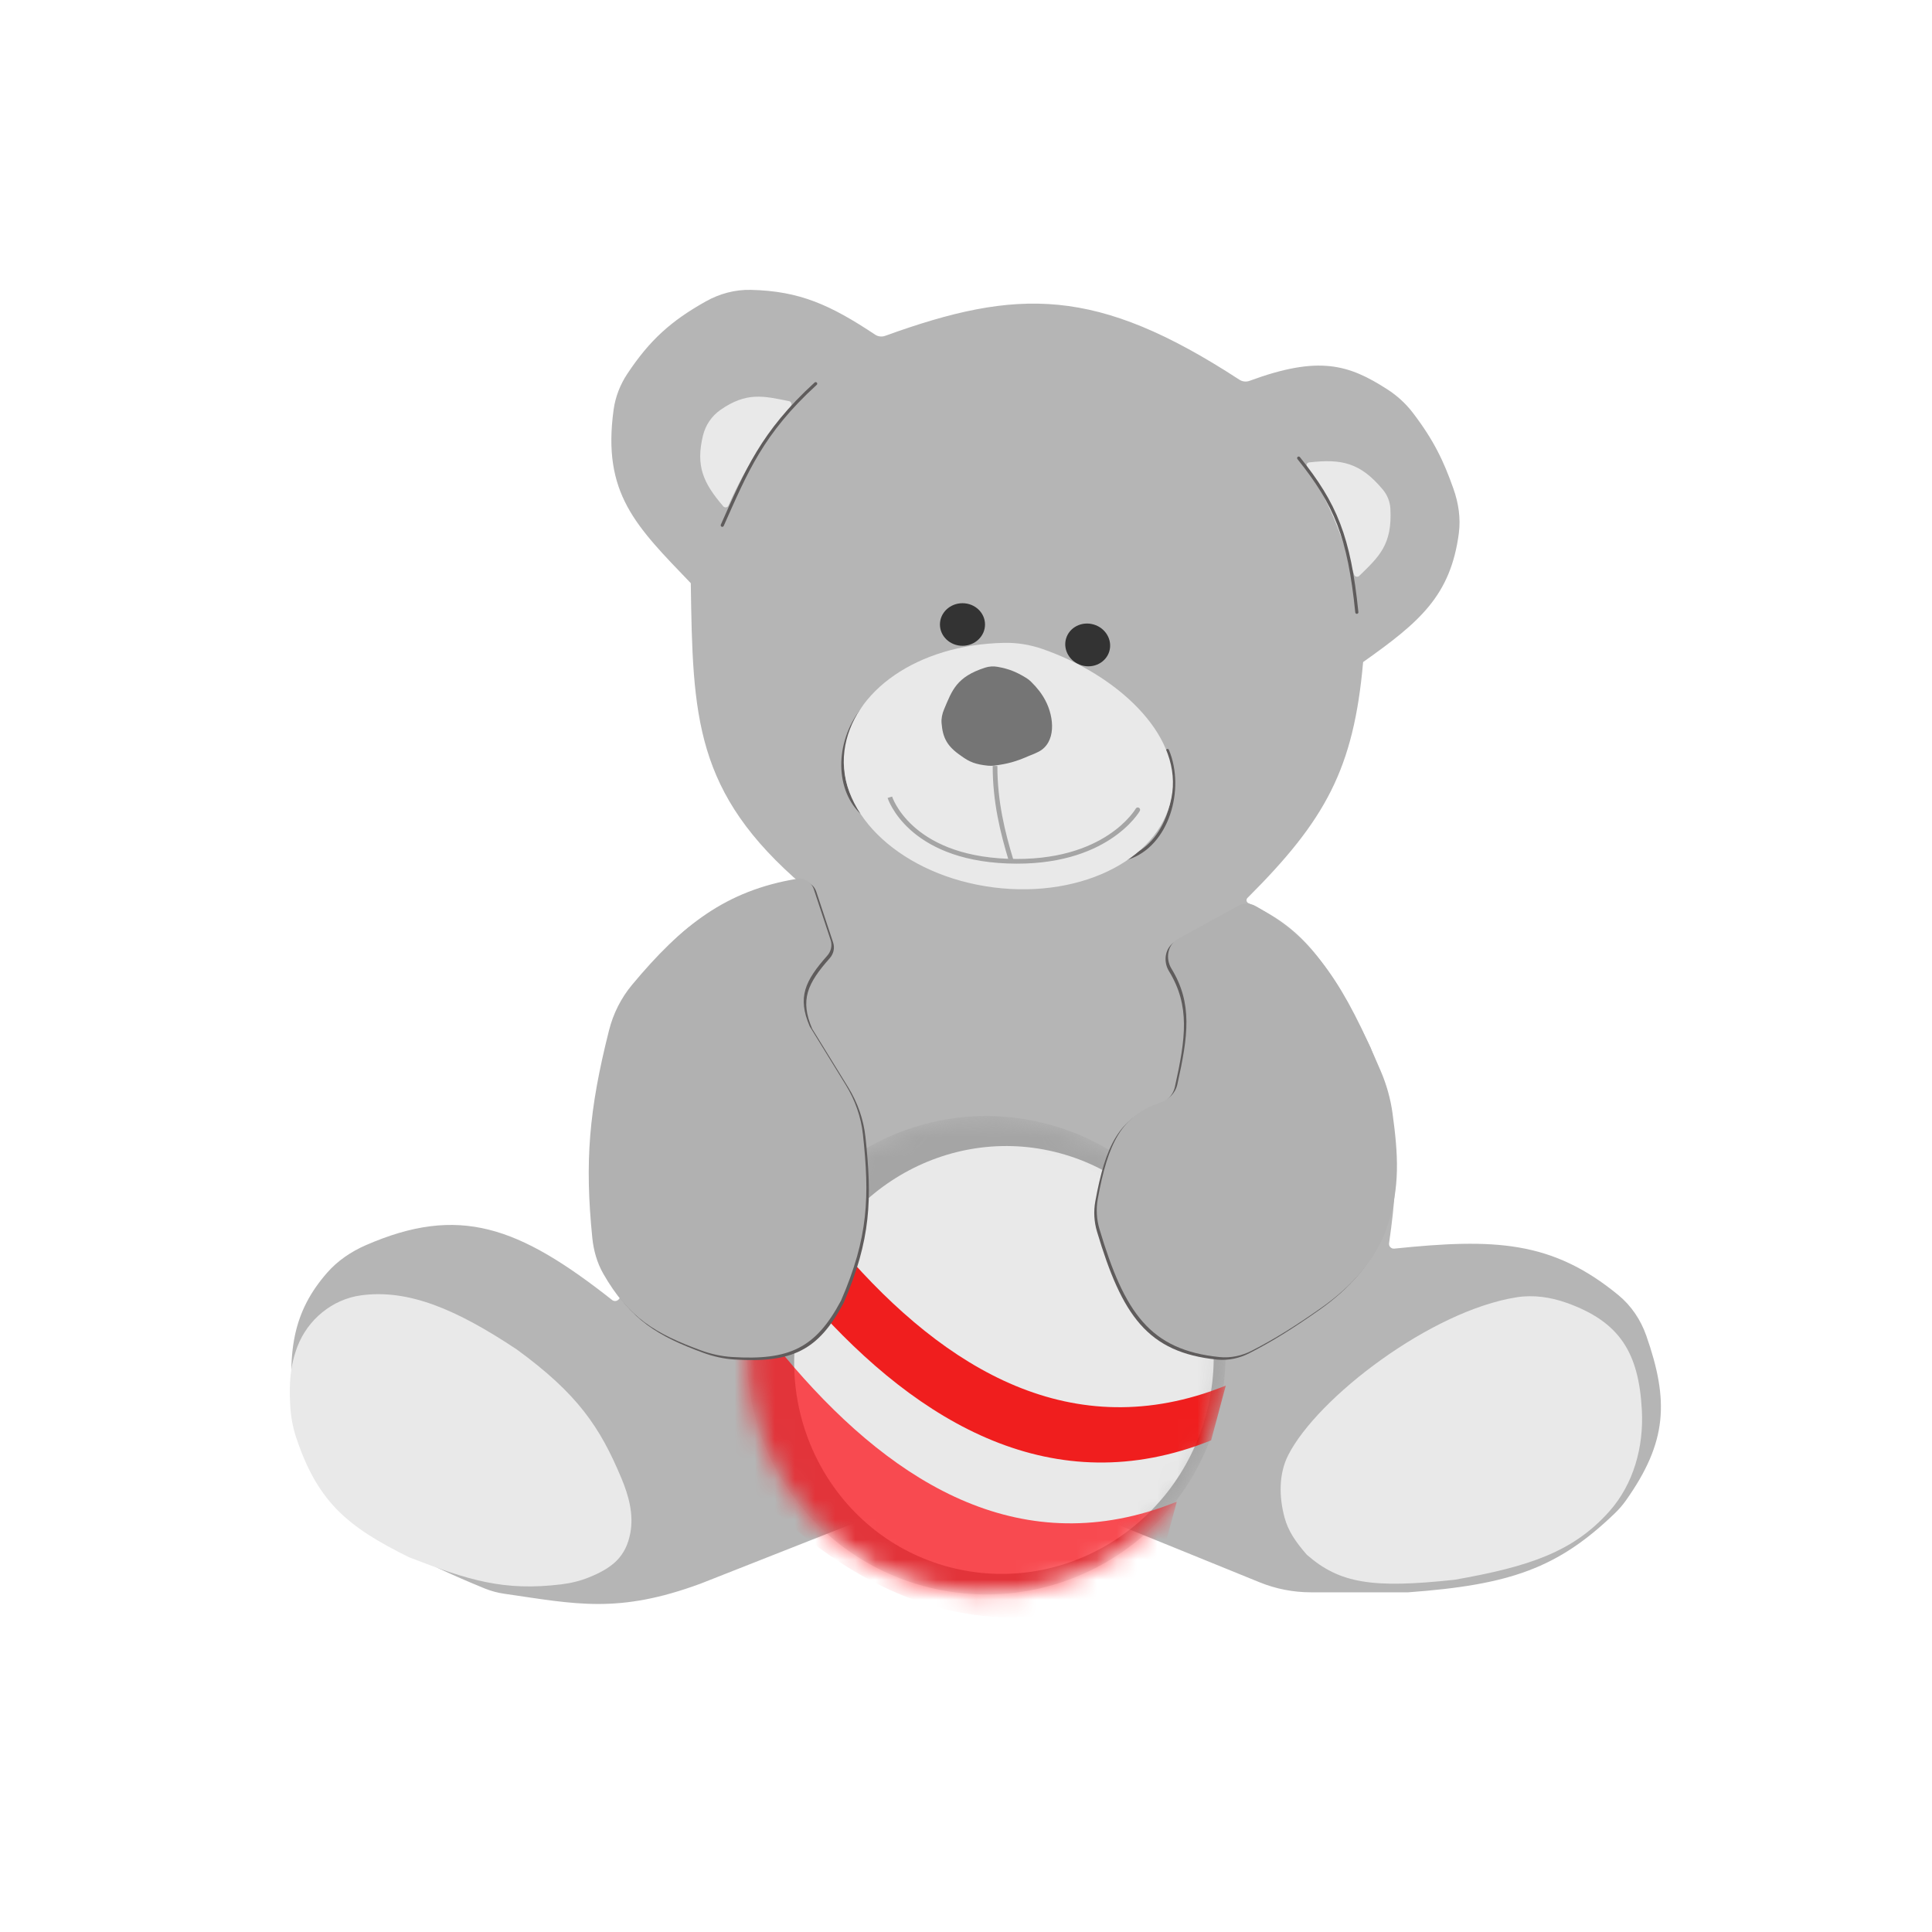 <svg width="96" height="96" viewBox="0 0 96 96" fill="none" xmlns="http://www.w3.org/2000/svg">
<path d="M30.491 20.351C29.912 24.533 31.614 26.152 34.325 28.978C34.422 35.62 34.504 39.389 39.921 44.018C40.029 44.11 39.968 44.293 39.825 44.301C34.249 44.618 32.79 47.072 30.636 51.057C30.277 51.721 30.002 52.432 29.85 53.171C28.958 57.494 29.17 60.226 30.794 64.316C30.884 64.542 30.607 64.746 30.416 64.596C25.757 60.922 22.803 59.857 18.177 61.873C17.448 62.191 16.776 62.644 16.253 63.243C14.576 65.162 14.194 67.19 14.661 70.609C14.888 72.275 15.699 73.823 16.983 74.909C18.91 76.539 20.856 77.607 24.087 78.931C24.399 79.058 24.727 79.144 25.06 79.193C28.615 79.707 30.719 80.202 34.823 78.686L44.945 74.696C45.245 74.578 45.564 74.518 45.886 74.518H51.989C52.321 74.518 52.649 74.582 52.956 74.707L62.588 78.623C63.398 78.952 64.263 79.121 65.137 79.121H69.973C75.054 78.751 77.423 77.912 80.249 75.186C80.45 74.992 80.634 74.778 80.796 74.55C82.843 71.652 82.942 69.616 81.8 66.36C81.526 65.581 81.056 64.879 80.418 64.354C77.109 61.633 74.244 61.532 69.28 62.043C69.128 62.059 69 61.926 69.022 61.775C69.608 57.728 69.461 55.532 68.106 52.059C65.856 47.373 64.474 46.012 62.029 44.874C61.93 44.828 61.908 44.696 61.985 44.619C65.866 40.749 67.263 38.198 67.733 32.897C70.542 30.908 72.076 29.606 72.489 26.499C72.587 25.756 72.474 25.002 72.224 24.295C71.739 22.918 71.248 21.879 70.204 20.512C69.854 20.054 69.424 19.661 68.939 19.349C67.02 18.111 65.533 17.652 62.087 18.924C61.922 18.985 61.733 18.964 61.586 18.868C54.476 14.235 50.576 14.305 43.982 16.688C43.818 16.747 43.633 16.726 43.488 16.63C41.246 15.142 39.733 14.461 37.31 14.403C36.532 14.385 35.763 14.59 35.083 14.97C33.337 15.947 32.281 16.902 31.169 18.578C30.816 19.111 30.579 19.717 30.491 20.351Z" fill="#B5B5B5"/>
<mask id="mask0_4253_76243" style="mask-type:alpha" maskUnits="userSpaceOnUse" x="37" y="55" width="24" height="25">
<circle cx="11.883" cy="11.883" r="11.883" transform="matrix(-0.966 -0.259 -0.259 0.966 63.565 58.94)" fill="#B4B4B4"/>
</mask>
<g mask="url(#mask0_4253_76243)">
<circle cx="11.883" cy="11.883" r="11.883" transform="matrix(-0.966 -0.259 -0.259 0.966 63.565 58.94)" fill="#A5A5A5"/>
<ellipse cx="10.403" cy="10.642" rx="10.403" ry="10.642" transform="matrix(-0.966 -0.259 -0.259 0.966 62.691 59.99)" fill="#E9E9E9"/>
<path d="M41.409 61.601C46.459 67.656 52.684 71.707 60.139 69.139C60.442 69.034 60.908 68.851 60.908 68.851L60.179 71.571C60.179 71.571 59.713 71.754 59.41 71.859C51.716 74.514 45.12 70.336 39.838 64.144C38.952 63.105 38.096 61.059 38.096 61.059L39.644 59.151C39.644 59.151 40.654 60.695 41.409 61.601Z" fill="#F10000" fill-opacity="0.87"/>
<path d="M38.973 67.371C44.024 73.426 50.249 77.478 57.703 74.909C58.007 74.805 58.472 74.621 58.472 74.621L57.743 77.341C57.743 77.341 55.231 79.446 54.928 79.551C47.234 82.206 40.638 78.028 35.356 71.836C34.47 70.798 35.66 66.829 35.66 66.829L37.209 64.922C37.209 64.922 38.218 66.466 38.973 67.371Z" fill="#FF000A" fill-opacity="0.68"/>
</g>
<path d="M25.678 67.053C22.673 65.055 20.296 64.048 17.945 64.364C16.516 64.555 15.29 65.567 14.777 66.914C14.416 67.861 14.362 68.737 14.421 69.834C14.45 70.385 14.55 70.931 14.725 71.454C15.784 74.616 17.247 75.861 20.328 77.38C23.264 78.516 25.015 79.076 27.892 78.725C28.365 78.668 28.833 78.555 29.274 78.375C30.447 77.898 31.101 77.345 31.322 76.168C31.494 75.253 31.241 74.319 30.881 73.46C29.816 70.915 28.715 69.27 25.678 67.053Z" fill="#E9E9E9"/>
<path d="M75.374 64.459C71.111 65.124 65.463 69.447 64.009 72.308C63.532 73.247 63.554 74.39 63.829 75.406C64.006 76.061 64.356 76.588 64.934 77.253C66.571 78.685 68.205 78.937 72.275 78.498C75.983 77.846 78.173 77.112 79.965 75.101C81.175 73.743 81.681 71.887 81.583 70.07C81.43 67.219 80.492 65.679 77.841 64.736C77.05 64.455 76.204 64.33 75.374 64.459Z" fill="#E9E9E9"/>
<path d="M31.532 49.06C34.008 46.088 36.2 44.377 39.728 43.792C40.094 43.731 40.444 43.954 40.561 44.306L41.398 46.833C41.487 47.101 41.421 47.396 41.234 47.608C40.122 48.862 39.736 49.679 40.36 51.125C41.061 52.264 41.542 53.044 42.148 54.03C42.61 54.78 42.91 55.621 43.004 56.497C43.335 59.559 43.285 61.597 41.915 64.75C40.656 67.119 39.344 67.732 36.491 67.553C35.962 67.519 35.439 67.402 34.942 67.219C32.71 66.399 31.352 65.606 30.099 63.41C29.789 62.866 29.619 62.254 29.556 61.632C29.178 57.867 29.383 55.295 30.387 51.322C30.596 50.493 30.984 49.717 31.532 49.06Z" fill="#5F5C5C"/>
<path d="M31.407 48.935C33.883 45.963 36.075 44.252 39.603 43.667C39.969 43.606 40.319 43.829 40.436 44.181L41.273 46.708C41.362 46.976 41.296 47.271 41.109 47.483C39.997 48.737 39.611 49.554 40.235 51C40.936 52.139 41.417 52.919 42.023 53.905C42.485 54.655 42.785 55.496 42.879 56.372C43.21 59.434 43.16 61.472 41.79 64.625C40.531 66.994 39.219 67.607 36.366 67.428C35.837 67.394 35.314 67.277 34.817 67.094C32.585 66.274 31.227 65.481 29.974 63.285C29.664 62.741 29.494 62.129 29.431 61.507C29.053 57.742 29.258 55.17 30.262 51.197C30.471 50.368 30.859 49.592 31.407 48.935Z" fill="#B1B1B1"/>
<path d="M61.383 45.146L58.411 46.778C57.893 47.063 57.776 47.75 58.085 48.255C59.141 49.98 58.918 51.59 58.378 54.011C58.28 54.452 57.928 54.785 57.5 54.928C55.6 55.567 54.93 56.927 54.425 59.697C54.334 60.196 54.364 60.713 54.51 61.2C55.752 65.36 57.02 67.208 60.479 67.557C61.033 67.613 61.589 67.492 62.084 67.237C63.216 66.656 64.234 66.021 65.544 65.1C67.002 64.073 68.273 62.728 68.822 61.031C69.45 59.091 69.355 57.515 69.071 55.444C68.972 54.724 68.775 54.02 68.489 53.353C66.696 49.172 65.342 46.895 62.264 45.145C61.991 44.99 61.658 44.995 61.383 45.146Z" fill="#5F5C5C"/>
<path d="M61.506 45.021L58.535 46.653C58.016 46.938 57.899 47.625 58.208 48.13C59.264 49.855 59.041 51.465 58.501 53.886C58.403 54.327 58.051 54.66 57.623 54.803C55.723 55.442 55.053 56.802 54.548 59.572C54.457 60.071 54.488 60.588 54.633 61.075C55.875 65.235 57.143 67.083 60.602 67.432C61.156 67.488 61.712 67.367 62.207 67.112C63.34 66.531 64.357 65.896 65.667 64.975C67.125 63.948 68.396 62.603 68.945 60.906C69.573 58.966 69.478 57.39 69.194 55.319C69.095 54.599 68.898 53.895 68.612 53.228C66.82 49.047 65.466 46.77 62.386 45.02C62.114 44.865 61.781 44.87 61.506 45.021Z" fill="#B1B1B1"/>
<ellipse cx="47.825" cy="31.031" rx="1.12" ry="1.058" fill="#333333"/>
<ellipse cx="54.047" cy="32.046" rx="1.12" ry="1.058" transform="rotate(15.983 54.047 32.046)" fill="#333333"/>
<path d="M68.71 24.325C67.583 22.975 66.648 22.795 65.055 22.976C64.941 22.988 64.881 23.116 64.942 23.213C66.083 25.038 66.564 26.339 67.283 28.551C67.319 28.661 67.459 28.695 67.542 28.614C68.522 27.659 69.184 27.069 69.088 25.282C69.07 24.931 68.935 24.594 68.71 24.325Z" fill="#E9E9E9"/>
<path d="M34.932 21.636C34.559 23.16 34.949 24.005 35.939 25.159C36.013 25.245 36.152 25.223 36.198 25.119C37.067 23.149 37.873 22.02 39.298 20.183C39.37 20.091 39.319 19.956 39.206 19.933C37.934 19.673 37.095 19.465 35.797 20.369C35.364 20.67 35.058 21.124 34.932 21.636Z" fill="#E9E9E9"/>
<path d="M42.956 35.115C41.587 36.733 41.525 39.097 42.77 40.341" stroke="#5F5C5C" stroke-width="0.156" stroke-linecap="round"/>
<path d="M58.011 37.292C58.82 39.221 58.011 42.02 56.02 42.642" stroke="#5F5C5C" stroke-width="0.156" stroke-linecap="round"/>
<path d="M58.253 39.372C57.851 42.551 53.877 44.666 49.377 44.096C44.878 43.526 41.556 40.488 41.959 37.31C42.334 34.35 45.575 32.032 49.886 31.943C50.531 31.929 51.176 32.032 51.786 32.243C55.504 33.529 58.625 36.436 58.253 39.372Z" fill="#E9E9E9"/>
<path d="M56.636 40.296C56.668 40.24 56.649 40.169 56.593 40.137C56.537 40.105 56.465 40.125 56.434 40.181L56.636 40.296ZM44.217 39.616C44.105 39.651 44.105 39.651 44.105 39.651C44.105 39.651 44.106 39.651 44.106 39.651C44.106 39.652 44.106 39.652 44.106 39.652C44.106 39.653 44.106 39.654 44.107 39.654C44.107 39.656 44.108 39.659 44.109 39.662C44.111 39.669 44.115 39.678 44.119 39.69C44.128 39.714 44.141 39.748 44.159 39.791C44.196 39.877 44.254 39.998 44.339 40.144C44.508 40.436 44.785 40.825 45.219 41.219C46.089 42.009 47.578 42.811 50.06 42.906L50.069 42.672C47.637 42.58 46.202 41.796 45.376 41.046C44.962 40.67 44.699 40.301 44.54 40.027C44.461 39.89 44.407 39.777 44.374 39.699C44.357 39.66 44.345 39.63 44.338 39.61C44.334 39.6 44.332 39.592 44.33 39.587C44.329 39.585 44.329 39.583 44.328 39.582C44.328 39.582 44.328 39.581 44.328 39.581C44.328 39.581 44.328 39.581 44.328 39.581C44.328 39.581 44.328 39.581 44.328 39.581C44.328 39.581 44.328 39.581 44.217 39.616ZM50.06 42.906C52.541 43 54.183 42.356 55.207 41.681C55.718 41.344 56.074 41.001 56.303 40.74C56.417 40.61 56.5 40.5 56.554 40.422C56.581 40.384 56.601 40.353 56.615 40.331C56.622 40.32 56.627 40.312 56.63 40.306C56.632 40.303 56.634 40.301 56.635 40.299C56.635 40.298 56.636 40.297 56.636 40.297C56.636 40.297 56.636 40.297 56.636 40.296C56.636 40.296 56.636 40.296 56.636 40.296C56.636 40.296 56.636 40.296 56.535 40.238C56.434 40.181 56.434 40.181 56.434 40.181C56.434 40.181 56.434 40.181 56.434 40.181C56.434 40.181 56.434 40.181 56.434 40.181C56.434 40.181 56.433 40.181 56.433 40.182C56.432 40.182 56.431 40.184 56.43 40.186C56.428 40.191 56.423 40.198 56.418 40.207C56.406 40.225 56.388 40.253 56.363 40.289C56.313 40.36 56.236 40.463 56.127 40.586C55.911 40.833 55.571 41.162 55.079 41.486C54.096 42.134 52.503 42.765 50.069 42.672L50.06 42.906Z" fill="#A5A5A5"/>
<path d="M49.443 38.06C49.44 39.833 49.817 41.358 50.252 42.789" stroke="#A5A5A5" stroke-width="0.233"/>
<path d="M46.912 35.242C47.311 34.298 47.526 33.634 48.949 33.175C49.15 33.11 49.365 33.097 49.572 33.135C50.117 33.233 50.487 33.374 51.002 33.692C51.082 33.742 51.158 33.801 51.226 33.868C51.544 34.181 51.765 34.469 51.937 34.792C52.4 35.659 52.478 36.904 51.605 37.354C51.467 37.425 51.307 37.493 51.123 37.563C50.472 37.849 50.07 37.955 49.411 38.042C49.308 38.055 49.204 38.057 49.101 38.047C48.483 37.985 48.171 37.864 47.763 37.563C47.051 37.078 46.846 36.658 46.786 35.933C46.767 35.696 46.819 35.461 46.912 35.242Z" fill="#757575"/>
<path d="M64.531 22.763C66.364 25.051 67.038 26.671 67.42 30.423" stroke="#5F5C5C" stroke-width="0.156" stroke-linecap="round"/>
<path d="M35.889 26.101C37.087 23.411 37.868 21.497 40.53 19.065" stroke="#5F5C5C" stroke-width="0.156" stroke-linecap="round"/>
</svg>
